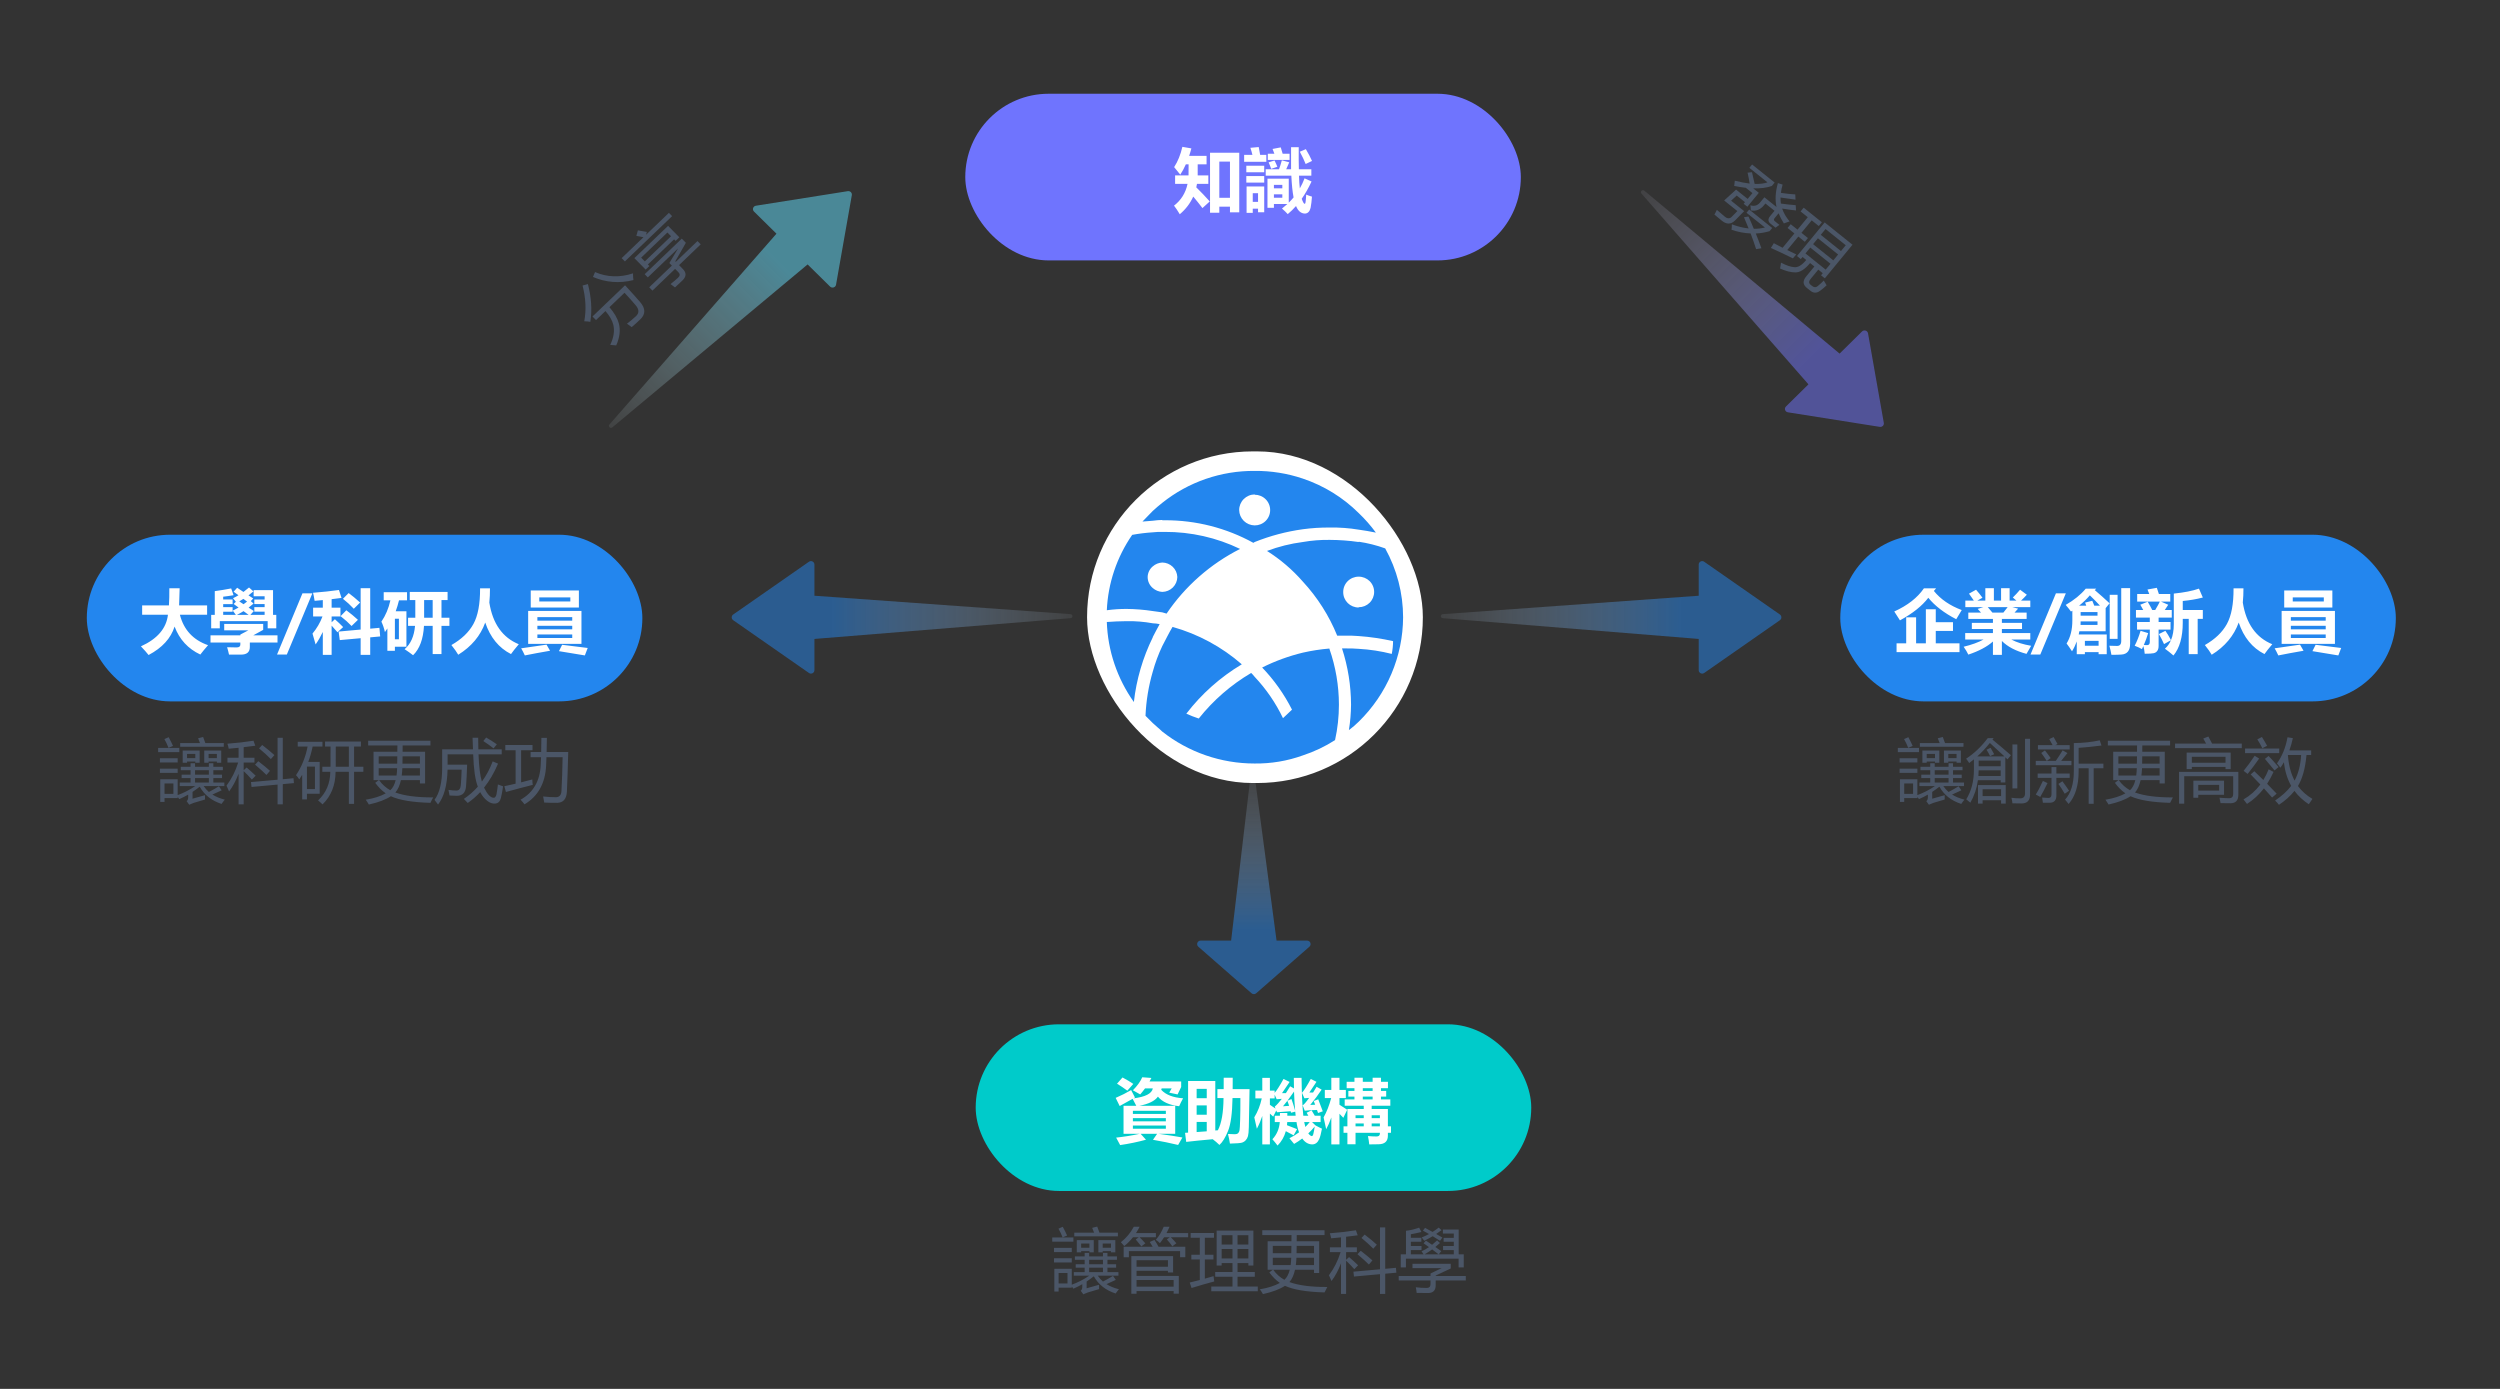 <svg width="720" height="400" viewBox="0 0 720 400" fill="none" xmlns="http://www.w3.org/2000/svg">
<rect x="0" y="0" width="720" height="400" fill="#333333" stroke="none"/>
<path opacity="0.5" fill-rule="evenodd" clip-rule="evenodd" d="M245.325 56.199C245.443 55.53 244.852 54.947 244.166 55.055L217.703 59.248C216.891 59.376 216.567 60.347 217.146 60.918L223.623 67.306L175.51 122.266C175.309 122.496 175.322 122.838 175.54 123.053C175.759 123.27 176.112 123.284 176.349 123.086L232.593 76.152L239.061 82.531C239.64 83.102 240.637 82.796 240.777 82.004L245.325 56.199Z" fill="url(#paint0_linear_613_13602)"/>
<path d="M564.074 226.451L564.875 227.604C564.003 228.033 563.111 228.443 562.199 228.834C563.215 229.472 564.406 229.96 565.773 230.299C565.409 230.729 565.096 231.139 564.836 231.529C561.971 230.605 559.875 228.951 558.547 226.568C557.857 227.115 557.167 227.617 556.477 228.072V230.025C557.661 229.7 558.859 229.361 560.07 229.01C560.057 229.439 560.057 229.856 560.07 230.26C559.003 230.572 557.909 230.898 556.789 231.236C556.372 231.38 555.949 231.555 555.52 231.764L554.777 230.729C555.077 230.507 555.227 230.136 555.227 229.615V228.854C554.38 229.335 553.527 229.765 552.668 230.143C552.525 229.934 552.368 229.726 552.199 229.518V229.85H548.41V230.963H547.18V224.42H552.199V228.99C553.931 228.365 555.617 227.499 557.258 226.393H552.785V225.377H555.91V224.088H553.332V223.111H555.91V221.822H553.098V220.846H555.91V219.83H557.199V220.846H561.184V219.83H562.473V220.846H565.207V221.822H562.473V223.111H564.973V224.088H562.473V225.377H565.637V226.393H559.68C560.109 227.031 560.611 227.597 561.184 228.092C562.277 227.519 563.241 226.972 564.074 226.451ZM559.855 216.158H564.738V219.674H563.488V219.322H561.105V219.674H559.855V216.158ZM553.645 216.158H558.527V219.674H557.277V219.322H554.895V219.674H553.645V216.158ZM552.922 214.01H558.625C558.469 213.567 558.286 213.105 558.078 212.623L559.523 212.252C559.797 212.929 560.012 213.515 560.168 214.01H565.48V215.064H552.922V214.01ZM550.969 228.639V225.631H548.41V228.639H550.969ZM546.574 215.396H552.668V216.607H546.574V215.396ZM547.082 218.385H552.199V219.596H547.082V218.385ZM547.082 221.373H552.199V222.584H547.082V221.373ZM557.199 225.377H561.184V224.088H557.199V225.377ZM557.199 223.111H561.184V221.822H557.199V223.111ZM548.371 212.857L549.602 212.311C550.057 213.144 550.474 213.984 550.852 214.83L549.562 215.377C549.25 214.557 548.853 213.717 548.371 212.857ZM554.895 218.346H557.277V217.135H554.895V218.346ZM561.105 218.346H563.488V217.135H561.105V218.346ZM574.152 212.584L573.84 213.014C575.598 214.459 577.368 215.956 579.152 217.506L578.156 218.697C577.948 218.502 577.74 218.3 577.531 218.092V225.357H576.203V224.693H569.641C569.315 227.05 568.586 229.212 567.453 231.178C567.128 230.878 566.737 230.553 566.281 230.201C567.753 227.831 568.488 224.993 568.488 221.686V218.697C568.046 219.062 567.59 219.413 567.121 219.752C566.874 219.348 566.581 218.932 566.242 218.502C568.534 217.018 570.611 215.045 572.473 212.584H574.152ZM569.66 226.1H577.648V231.432H576.32V230.475H570.988V231.432H569.66V226.1ZM583.215 212.779H584.66V228.814C584.66 230.533 583.84 231.393 582.199 231.393C581.262 231.393 580.389 231.38 579.582 231.354C579.543 230.898 579.445 230.364 579.289 229.752C580.07 229.869 580.91 229.928 581.809 229.928C582.746 229.928 583.215 229.446 583.215 228.482V212.779ZM579.582 214.4H580.988V227.057H579.582V214.4ZM573.078 213.971C571.919 215.416 570.715 216.705 569.465 217.838H577.277C575.845 216.497 574.445 215.208 573.078 213.971ZM576.32 227.311H570.988V229.264H576.32V227.311ZM576.203 219.049H569.855V220.689H576.203V219.049ZM569.777 223.482H576.203V221.861H569.855C569.842 222.421 569.816 222.962 569.777 223.482ZM572.121 215.924L573.273 215.357C573.69 216.035 574.042 216.653 574.328 217.213L573.137 217.76C572.876 217.174 572.538 216.562 572.121 215.924ZM597.258 214.01C599.953 213.984 602.44 213.717 604.719 213.209L605.227 214.713C602.648 215.051 600.454 215.273 598.645 215.377V219.928H605.773V221.256H602.98V231.49H601.535V221.256H598.645V222.213C598.645 226.21 597.688 229.322 595.773 231.549C595.461 231.145 595.116 230.729 594.738 230.299C596.418 228.463 597.258 225.748 597.258 222.154V214.01ZM586.848 222.779H590.832V220.924H592.238V222.779H596.066V224.029H592.238V229.127C592.238 230.507 591.574 231.197 590.246 231.197C589.686 231.197 589.055 231.191 588.352 231.178C588.299 230.748 588.228 230.253 588.137 229.693C588.892 229.771 589.484 229.811 589.914 229.811C590.526 229.811 590.832 229.479 590.832 228.814V224.029H586.848V222.779ZM586.301 219.127H589.445C588.892 218.248 588.371 217.493 587.883 216.861L588.938 216.119C589.367 216.64 589.921 217.376 590.598 218.326L589.494 219.127H592.072C592.782 218.105 593.436 217.096 594.035 216.1L595.422 216.881C594.79 217.695 594.188 218.443 593.615 219.127H596.574V220.377H586.301V219.127ZM586.926 214.596H591.145C590.865 214.062 590.546 213.482 590.188 212.857L591.438 212.271C591.841 212.936 592.219 213.606 592.57 214.283L591.916 214.596H596.066V215.846H586.926V214.596ZM588.352 224.908L589.68 225.533C588.977 227.005 588.28 228.333 587.59 229.518C587.212 229.283 586.783 229.049 586.301 228.814C586.939 227.825 587.622 226.523 588.352 224.908ZM593.977 225.006C594.706 225.995 595.344 226.907 595.891 227.74L594.641 228.6C594.068 227.597 593.462 226.653 592.824 225.768L593.977 225.006ZM606.359 230.318C608.742 229.921 610.663 229.309 612.121 228.482C611.008 227.714 609.999 226.705 609.094 225.455L610.119 224.674H608.605V216.49H615.461C615.467 215.93 615.474 215.331 615.48 214.693H607.062V213.326H624.992V214.693H616.984C616.984 215.338 616.981 215.937 616.975 216.49H623.449V225.631H621.965V224.674H616.496C616.158 226.217 615.62 227.405 614.885 228.238C617.495 229.195 621.132 229.667 625.793 229.654C625.467 230.227 625.201 230.748 624.992 231.217C619.823 231.074 616.024 230.439 613.596 229.312C612.098 230.302 609.986 231.1 607.258 231.705C606.997 231.249 606.698 230.787 606.359 230.318ZM610.09 219.928H615.422C615.435 219.303 615.445 218.6 615.451 217.818H610.09V219.928ZM615.402 221.236H610.09V223.346H615.236C615.321 222.708 615.376 222.005 615.402 221.236ZM616.721 223.346H621.965V221.236H616.906C616.874 221.992 616.812 222.695 616.721 223.346ZM621.965 217.818H616.965C616.958 218.606 616.949 219.309 616.936 219.928H621.965V217.818ZM613.43 227.584C614.133 226.979 614.65 226.008 614.982 224.674H610.197C611.096 225.924 612.173 226.894 613.43 227.584ZM629.758 216.744H642.434V221.51H640.949V220.885H631.242V221.49H629.758V216.744ZM629.055 231.451H627.57V222.291H644.641V228.932C644.641 230.533 643.885 231.334 642.375 231.334C641.529 231.334 640.578 231.321 639.523 231.295C639.445 230.852 639.341 230.338 639.211 229.752C640.409 229.843 641.327 229.889 641.965 229.889C642.759 229.889 643.156 229.492 643.156 228.697V223.541H629.055V231.451ZM631.691 224.83H640.52V228.912H633.098V229.752H631.691V224.83ZM626.418 214.166H635.363C635.077 213.613 634.803 213.124 634.543 212.701L636.008 212.115C636.379 212.76 636.74 213.443 637.092 214.166H645.637V215.455H626.418V214.166ZM640.949 217.955H631.242V219.674H640.949V217.955ZM639.113 227.701V226.041H633.098V227.701H639.113ZM658.801 212.33L660.344 212.584C660.077 213.834 659.742 215.012 659.338 216.119H665.617V217.447H664.27C663.924 221.256 663.104 224.231 661.809 226.373C662.896 227.857 664.289 229.094 665.988 230.084C665.572 230.657 665.22 231.171 664.934 231.627C663.267 230.527 661.89 229.244 660.803 227.779C659.605 229.277 658.117 230.611 656.34 231.783C656.053 231.406 655.682 230.995 655.227 230.553C657.16 229.257 658.706 227.851 659.865 226.334C658.758 224.368 658.055 222.105 657.756 219.547C657.443 220.087 657.108 220.605 656.75 221.1C656.477 220.709 656.151 220.292 655.773 219.85C657.284 217.74 658.293 215.234 658.801 212.33ZM648.195 223.033L649.25 222.115C650.135 222.955 651.001 223.798 651.848 224.645C652.421 223.701 652.928 222.675 653.371 221.568L654.777 222.311C654.23 223.541 653.615 224.68 652.932 225.729C653.869 226.679 654.784 227.63 655.676 228.58L654.367 229.693C653.547 228.762 652.759 227.88 652.004 227.047C650.624 228.844 649.003 230.338 647.141 231.529C646.893 231.178 646.555 230.748 646.125 230.24C648.033 229.146 649.65 227.711 650.979 225.934C649.995 224.872 649.068 223.906 648.195 223.033ZM662.727 217.447H658.918C659.12 220.312 659.761 222.77 660.842 224.82C661.929 222.802 662.557 220.344 662.727 217.447ZM646.574 215.572H656.418V216.9H646.574V215.572ZM649.348 217.662L650.637 218.463C649.569 219.986 648.462 221.464 647.316 222.896C646.991 222.623 646.607 222.324 646.164 221.998C647.128 220.839 648.189 219.394 649.348 217.662ZM653.352 217.721C654.185 218.58 655.142 219.641 656.223 220.904L655.07 221.881C654.263 220.878 653.339 219.771 652.297 218.561L653.352 217.721ZM650.109 212.936L651.438 212.252C651.971 213.098 652.466 213.945 652.922 214.791L651.555 215.494C651.086 214.557 650.604 213.704 650.109 212.936Z" fill="#4B5667"/>
<path d="M63.047 226.451L63.848 227.604C62.975 228.033 62.083 228.443 61.172 228.834C62.188 229.472 63.379 229.96 64.746 230.299C64.382 230.729 64.069 231.139 63.809 231.529C60.944 230.605 58.848 228.951 57.52 226.568C56.829 227.115 56.139 227.617 55.449 228.072V230.025C56.634 229.7 57.832 229.361 59.043 229.01C59.03 229.439 59.03 229.856 59.043 230.26C57.975 230.572 56.882 230.898 55.762 231.236C55.345 231.38 54.922 231.555 54.492 231.764L53.75 230.729C54.05 230.507 54.199 230.136 54.199 229.615V228.854C53.353 229.335 52.5 229.765 51.641 230.143C51.497 229.934 51.341 229.726 51.172 229.518V229.85H47.383V230.963H46.152V224.42H51.172V228.99C52.904 228.365 54.59 227.499 56.23 226.393H51.758V225.377H54.883V224.088H52.305V223.111H54.883V221.822H52.07V220.846H54.883V219.83H56.172V220.846H60.156V219.83H61.445V220.846H64.18V221.822H61.445V223.111H63.945V224.088H61.445V225.377H64.609V226.393H58.652C59.082 227.031 59.583 227.597 60.156 228.092C61.25 227.519 62.214 226.972 63.047 226.451ZM58.828 216.158H63.711V219.674H62.461V219.322H60.078V219.674H58.828V216.158ZM52.617 216.158H57.5V219.674H56.25V219.322H53.867V219.674H52.617V216.158ZM51.895 214.01H57.598C57.441 213.567 57.259 213.105 57.051 212.623L58.496 212.252C58.77 212.929 58.984 213.515 59.141 214.01H64.453V215.064H51.895V214.01ZM49.941 228.639V225.631H47.383V228.639H49.941ZM45.547 215.396H51.641V216.607H45.547V215.396ZM46.055 218.385H51.172V219.596H46.055V218.385ZM46.055 221.373H51.172V222.584H46.055V221.373ZM56.172 225.377H60.156V224.088H56.172V225.377ZM56.172 223.111H60.156V221.822H56.172V223.111ZM47.344 212.857L48.574 212.311C49.03 213.144 49.447 213.984 49.824 214.83L48.535 215.377C48.223 214.557 47.825 213.717 47.344 212.857ZM53.867 218.346H56.25V217.135H53.867V218.346ZM60.078 218.346H62.461V217.135H60.078V218.346ZM65.234 226.275C66.719 224.283 67.838 222.063 68.594 219.615H65.508V218.229H68.711V215.357C67.708 215.462 66.764 215.553 65.879 215.631C65.788 215.149 65.658 214.667 65.488 214.186C68.014 214.003 70.521 213.717 73.008 213.326L73.516 214.771C72.344 214.928 71.231 215.064 70.176 215.182V218.229H73.281V219.615H70.176V221.822L71.035 221.041C71.973 221.848 72.838 222.636 73.633 223.404L72.539 224.518C71.706 223.58 70.918 222.766 70.176 222.076V231.646H68.711V222.838C67.943 224.843 67.031 226.542 65.977 227.936C65.755 227.402 65.508 226.848 65.234 226.275ZM72.285 225.24L79.941 224.557V212.486H81.445V224.42L84.531 224.127L84.648 225.533L81.445 225.826V231.646H79.941V225.963L72.441 226.646L72.285 225.24ZM74.609 215.533L75.508 214.557C76.953 215.663 78.125 216.633 79.023 217.467L78.008 218.619C77.083 217.669 75.951 216.64 74.609 215.533ZM73.457 220.221L74.394 219.225C75.879 220.383 76.999 221.308 77.754 221.998L76.738 223.189C76.126 222.551 75.033 221.562 73.457 220.221ZM92.832 220.826H95.186C95.192 220.52 95.195 218.58 95.195 215.006H93.613V213.561H103.945V215.006H101.973V220.826H104.648V222.271H101.973V231.51H100.469V222.271H96.65C96.618 226.126 95.365 229.257 92.891 231.666C92.487 231.262 92.057 230.885 91.602 230.533C93.919 228.359 95.094 225.605 95.127 222.271H92.832V220.826ZM85.742 213.639H92.871V215.006H90.039C89.72 216.575 89.3 218.053 88.779 219.439H92.07V228.6H88.398V230.221H87.031V223.141C86.764 223.596 86.484 224.036 86.191 224.459C85.892 223.99 85.579 223.587 85.254 223.248C86.901 220.787 88.011 218.04 88.584 215.006H85.742V213.639ZM96.689 220.826H100.469V215.006H96.699C96.699 218.378 96.696 220.318 96.689 220.826ZM90.703 227.252V220.787H88.398V227.252H90.703ZM105.332 230.318C107.715 229.921 109.635 229.309 111.094 228.482C109.98 227.714 108.971 226.705 108.066 225.455L109.092 224.674H107.578V216.49H114.434C114.44 215.93 114.447 215.331 114.453 214.693H106.035V213.326H123.965V214.693H115.957C115.957 215.338 115.954 215.937 115.947 216.49H122.422V225.631H120.938V224.674H115.469C115.13 226.217 114.593 227.405 113.857 228.238C116.468 229.195 120.104 229.667 124.766 229.654C124.44 230.227 124.173 230.748 123.965 231.217C118.796 231.074 114.997 230.439 112.568 229.312C111.071 230.302 108.958 231.1 106.23 231.705C105.97 231.249 105.671 230.787 105.332 230.318ZM109.062 219.928H114.395C114.408 219.303 114.417 218.6 114.424 217.818H109.062V219.928ZM114.375 221.236H109.062V223.346H114.209C114.294 222.708 114.349 222.005 114.375 221.236ZM115.693 223.346H120.938V221.236H115.879C115.846 221.992 115.785 222.695 115.693 223.346ZM120.938 217.818H115.938C115.931 218.606 115.921 219.309 115.908 219.928H120.938V217.818ZM112.402 227.584C113.105 226.979 113.623 226.008 113.955 224.674H109.17C110.068 225.924 111.146 226.894 112.402 227.584ZM133.594 230.084C135.098 229.075 136.439 227.9 137.617 226.559C136.862 224.638 136.416 221.536 136.279 217.252H128.906V220.221H134.531C134.453 222.708 134.349 224.798 134.219 226.49C134.062 228.287 133.19 229.186 131.602 229.186C131.068 229.186 130.358 229.16 129.473 229.107C129.395 228.626 129.29 228.085 129.16 227.486C130.072 227.617 130.833 227.682 131.445 227.682C132.201 227.682 132.624 227.161 132.715 226.119C132.819 224.921 132.897 223.437 132.949 221.666H128.896C128.792 226.191 127.878 229.537 126.152 231.705C125.827 231.262 125.488 230.813 125.137 230.357C126.608 228.404 127.344 225.318 127.344 221.1V215.807H136.221C136.175 214.778 136.133 213.665 136.094 212.467H137.715C137.708 213.385 137.725 214.498 137.764 215.807H144.492V217.252H137.812C137.943 220.755 138.265 223.372 138.779 225.104C140.042 223.391 141.081 221.451 141.895 219.283L143.438 219.928C142.318 222.577 140.973 224.882 139.404 226.842C140.361 228.788 141.296 229.762 142.207 229.762C142.539 229.762 142.793 229.459 142.969 228.854C143.151 227.903 143.294 226.926 143.398 225.924C143.958 226.145 144.453 226.327 144.883 226.471C144.688 227.864 144.473 229.003 144.238 229.889C143.991 230.839 143.444 231.354 142.598 231.432C141.803 231.484 141.042 231.217 140.312 230.631C139.525 230.025 138.854 229.192 138.301 228.131C137.201 229.316 136.003 230.357 134.707 231.256C134.368 230.865 133.997 230.475 133.594 230.084ZM139.199 213.424L140.02 212.408C141.113 213.033 142.135 213.684 143.086 214.361L142.148 215.533C141.211 214.791 140.228 214.088 139.199 213.424ZM152.812 216.568H155.859C155.885 215.403 155.905 214.049 155.918 212.506H157.5C157.48 214.062 157.454 215.416 157.422 216.568H163.652C163.535 221.126 163.405 224.967 163.262 228.092C163.118 230.136 162.194 231.178 160.488 231.217C159.355 231.23 158.105 231.204 156.738 231.139C156.647 230.54 156.543 229.954 156.426 229.381C157.78 229.537 159.017 229.609 160.137 229.596C161.113 229.57 161.634 228.977 161.699 227.818C161.868 224.758 161.979 221.51 162.031 218.072H157.383C157.357 219.101 157.324 219.895 157.285 220.455C157.038 225.598 154.961 229.329 151.055 231.646C150.768 231.243 150.391 230.8 149.922 230.318C153.568 228.287 155.501 224.96 155.723 220.338C155.762 219.732 155.794 218.977 155.82 218.072H152.812V216.568ZM145.254 226.432C146.374 226.184 147.454 225.94 148.496 225.699V216.08H145.527V214.557H153.359V216.08H150.078V225.318C151.204 225.038 152.279 224.758 153.301 224.479C153.327 225.156 153.372 225.676 153.438 226.041C151.133 226.614 148.555 227.298 145.703 228.092L145.254 226.432Z" fill="#4B5667"/>
<path opacity="0.5" fill-rule="evenodd" clip-rule="evenodd" d="M542.536 121.792C542.654 122.461 542.062 123.044 541.376 122.935L514.913 118.743C514.101 118.615 513.778 117.644 514.357 117.073L520.833 110.685L472.72 55.724C472.519 55.494 472.532 55.152 472.75 54.937C472.969 54.721 473.322 54.707 473.559 54.904L529.803 101.838L536.271 95.459C536.85 94.888 537.847 95.195 537.987 95.987L542.536 121.792Z" fill="url(#paint1_linear_613_13602)"/>
<path opacity="0.5" fill-rule="evenodd" clip-rule="evenodd" d="M512.609 176.978C513.18 177.376 513.18 178.221 512.609 178.619L490.8 193.819C490.137 194.281 489.228 193.806 489.228 192.998V184.013L415.49 178.033C415.188 178.008 414.957 177.757 414.957 177.455C414.957 177.151 415.191 176.898 415.495 176.876L489.228 171.572V162.599C489.228 161.791 490.137 161.317 490.8 161.779L512.609 176.978Z" fill="url(#paint2_linear_613_13602)"/>
<path opacity="0.5" fill-rule="evenodd" clip-rule="evenodd" d="M360.455 286.068C360.833 286.398 361.396 286.398 361.773 286.068L377.107 272.649C377.802 272.041 377.372 270.897 376.448 270.897H367.646L361.387 223.828C361.345 223.51 361.073 223.272 360.752 223.272C360.428 223.272 360.155 223.515 360.117 223.837L354.565 270.897H345.78C344.857 270.897 344.426 272.041 345.121 272.649L360.455 286.068Z" fill="url(#paint3_linear_613_13602)"/>
<path opacity="0.5" fill-rule="evenodd" clip-rule="evenodd" d="M211.164 176.978C210.593 177.376 210.593 178.221 211.164 178.619L232.984 193.819C233.647 194.281 234.556 193.806 234.556 192.998V184.012L308.327 178.032C308.628 178.008 308.86 177.756 308.86 177.454C308.86 177.15 308.625 176.898 308.322 176.876L234.556 171.572V162.599C234.556 161.791 233.647 161.316 232.984 161.778L211.164 176.978Z" fill="url(#paint4_linear_613_13602)"/>
<rect x="281" y="295" width="160" height="48" rx="24" fill="#00CBCA"/>
<path d="M340.18 311.463V313.064L339.145 315.193L336.742 314.686L337.445 313.455H334.555C334.516 313.598 334.477 313.735 334.438 313.865C335.753 315.298 337.849 316.111 340.727 316.307C340.258 317.153 339.88 317.915 339.594 318.592C336.794 318.279 334.757 317.361 333.48 315.838C332.595 317.075 330.805 317.954 328.109 318.475H338.461V326.541H333.715C336.501 326.919 338.773 327.27 340.531 327.596L339.301 329.744C337.087 329.21 334.672 328.715 332.055 328.26L333.246 326.541H328.5L330.043 328.24C327.66 328.891 325.18 329.406 322.602 329.783C322.263 329.093 321.879 328.377 321.449 327.635C323.819 327.374 326.072 327.01 328.207 326.541H323.578V318.475H327.25C326.951 317.863 326.599 317.192 326.195 316.463C324.815 317.205 323.572 317.895 322.465 318.533L321.312 316.189C322.914 315.499 324.398 314.751 325.766 313.943C326.247 314.881 326.618 315.597 326.879 316.092C326.723 316.17 326.573 316.248 326.43 316.326C329.867 315.91 331.729 314.952 332.016 313.455H329.77C329.34 314.041 328.878 314.62 328.383 315.193C327.823 314.855 327.12 314.458 326.273 314.002C327.549 312.713 328.448 311.463 328.969 310.252L331.605 310.447C331.436 310.786 331.254 311.124 331.059 311.463H340.18ZM321.703 312.107L323.285 310.311C324.47 310.936 325.505 311.554 326.391 312.166L324.672 314.119C323.786 313.442 322.797 312.771 321.703 312.107ZM335.766 325.076V324.158H326.273V325.076H335.766ZM326.273 322.947H335.766V322.029H326.273V322.947ZM335.766 319.92H326.273V320.818H335.766V319.92ZM354.223 329.354C354.092 328.468 353.904 327.544 353.656 326.58C354.633 326.632 355.303 326.658 355.668 326.658C356.046 326.658 356.345 326.561 356.566 326.365C356.788 326.163 356.928 325.877 356.986 325.506C357.051 325.135 357.11 324.129 357.162 322.488C357.214 320.841 357.237 318.761 357.23 316.248H354.965C354.887 320.656 354.457 323.813 353.676 325.721C352.901 327.628 352.074 328.969 351.195 329.744C350.603 329.165 349.958 328.615 349.262 328.094C346.299 328.361 343.754 328.618 341.625 328.865L341.293 326.248C341.586 326.235 341.879 326.219 342.172 326.199V311.326H350.004V325.584C350.258 325.558 350.505 325.535 350.746 325.516C351.801 323.53 352.344 320.441 352.377 316.248H350.609V313.67H352.416C352.423 312.68 352.426 311.587 352.426 310.389H355.023C355.023 311.6 355.017 312.693 355.004 313.67H359.867L359.662 324.578C359.63 325.874 359.548 326.749 359.418 327.205C359.288 327.667 359.07 328.064 358.764 328.396C358.458 328.729 358.083 328.96 357.641 329.09C357.204 329.22 356.065 329.308 354.223 329.354ZM347.543 313.592H344.633V316.287H347.543V313.592ZM344.633 321.053H347.543V318.357H344.633V321.053ZM347.543 325.818V323.123H344.633V326.033L347.543 325.818ZM377.738 319.783C377.921 320.083 378.227 320.597 378.656 321.326H380.336V323.162H377.875L378.871 324.119C379.757 324.601 380.375 324.913 380.727 325.057C380.466 326.489 380.186 327.524 379.887 328.162C379.444 329.1 378.793 329.575 377.934 329.588C376.788 329.575 375.824 329.008 375.043 327.889C374.288 328.475 373.507 328.995 372.699 329.451L371.352 327.811C372.354 327.316 373.279 326.749 374.125 326.111C373.76 325.109 373.52 324.126 373.402 323.162H370.727C370.714 323.475 370.688 323.774 370.648 324.061C371.625 324.438 372.595 324.816 373.559 325.193L372.562 326.971C371.924 326.619 371.176 326.222 370.316 325.779C369.874 327.394 369.079 328.774 367.934 329.92C367.413 329.23 366.918 328.624 366.449 328.104C367.699 326.788 368.409 325.141 368.578 323.162H367.133V321.326H368.617V320.545H370.746V321.326H373.148C373.109 320.949 373.07 320.558 373.031 320.154L371.82 320.467C371.781 320.324 371.742 320.18 371.703 320.037C370.023 320.141 368.715 320.239 367.777 320.33L367.562 319.822L366.684 321.58C366.566 321.463 366.247 321.176 365.727 320.721V329.588H363.539V321.404C363.096 322.732 362.576 323.956 361.977 325.076C361.794 324.165 361.547 323.071 361.234 321.795C362.237 320.154 362.953 318.338 363.383 316.346H361.547V314.1H363.539V310.428H365.727V314.1H367.094V314.744C367.693 314.08 368.546 312.745 369.652 310.74L371.41 311.6C370.889 312.381 370.16 313.455 369.223 314.822C369.496 314.822 369.867 314.822 370.336 314.822C370.727 314.223 371.137 313.566 371.566 312.85L372.66 313.475C372.647 312.576 372.634 311.561 372.621 310.428H374.848C374.913 315.219 375.082 318.852 375.355 321.326H376.801C376.645 321.053 376.482 320.766 376.312 320.467L377.738 319.783ZM377.094 314.646C377.367 314.646 377.725 314.646 378.168 314.646C378.546 314.074 378.884 313.52 379.184 312.986L380.629 313.807C379.665 315.278 378.572 316.749 377.348 318.221C377.699 318.208 378.174 318.188 378.773 318.162C378.63 317.771 378.487 317.413 378.344 317.088L379.652 316.6C379.913 317.251 380.349 318.403 380.961 320.057L379.594 320.545C379.49 320.245 379.392 319.952 379.301 319.666C377.569 319.731 376.391 319.803 375.766 319.881L375.16 318.318C375.46 318.214 376.085 317.505 377.035 316.189C376.566 316.215 376.111 316.255 375.668 316.307L374.965 314.725C375.538 314.1 376.384 312.771 377.504 310.74L379.145 311.561C378.663 312.303 377.979 313.331 377.094 314.646ZM369.164 316.463C368.604 316.489 368.109 316.528 367.68 316.58L367.094 315.252V316.346H365.727V318.182C366.326 318.572 366.866 318.937 367.348 319.275L367.133 318.709C367.745 318.188 368.422 317.439 369.164 316.463ZM371.938 316.521C372.25 317.368 372.608 318.501 373.012 319.92C372.855 318.292 372.745 316.443 372.68 314.373C372.042 315.298 371.41 316.176 370.785 317.01L371.938 316.521ZM377.133 326.814C377.68 327.348 378.038 327.316 378.207 326.717C378.363 326.131 378.507 325.376 378.637 324.451C378.051 325.154 377.432 325.812 376.781 326.424C376.898 326.567 377.016 326.697 377.133 326.814ZM369.496 318.611C370.017 318.572 370.609 318.527 371.273 318.475C371.104 317.954 370.935 317.472 370.766 317.029C370.336 317.576 369.913 318.104 369.496 318.611ZM375.609 323.162C375.688 323.553 375.798 324.021 375.941 324.568C376.384 324.126 376.801 323.657 377.191 323.162H375.609ZM386.938 324.393H388.051V319.393H392.758V318.455H387.27V316.619H390.082V315.818H388.324V314.197H390.082V313.396H387.836V311.561H390.082V310.389H392.484V311.561H395.316V310.389H397.719V311.561H399.73V313.396H397.719V314.197H399.223V315.818H397.719V316.619H400.414V318.455H395.043V319.393H399.711V324.393H400.609V326.248H399.711V327.068C399.711 328.683 398.832 329.51 397.074 329.549C396.397 329.575 395.486 329.588 394.34 329.588C394.275 328.872 394.151 328.071 393.969 327.186C394.893 327.264 395.714 327.303 396.43 327.303C397.081 327.303 397.406 327.029 397.406 326.482V326.248H390.395V329.549H388.051V326.248H386.938V324.393ZM381.195 321.814C382.081 320.239 382.81 318.383 383.383 316.248H381.547V313.904H383.422V310.408H385.766V313.904H387.602V316.248H385.766V318.162C386.534 318.644 387.276 319.126 387.992 319.607L386.879 321.932C386.527 321.541 386.156 321.15 385.766 320.76V329.588H383.422V321.834C382.966 323.136 382.471 324.262 381.938 325.213C381.755 324.275 381.508 323.143 381.195 321.814ZM392.484 316.619H395.316V315.818H392.484V316.619ZM392.484 314.197H395.316V313.396H392.484V314.197ZM397.406 321.189H395.043V322.029H397.406V321.189ZM390.395 322.029H392.758V321.189H390.395V322.029ZM395.043 324.393H397.406V323.553H395.043V324.393ZM390.395 324.393H392.758V323.553H390.395V324.393Z" fill="white"/>
<rect x="25" y="154" width="160" height="48" rx="24" fill="#2386EE"/>
<path d="M40.938 174.35H48.652C48.743 172.93 48.783 171.29 48.77 169.428H51.738C51.699 171.361 51.647 173.002 51.582 174.35H59.648V177.045H51.807C52.926 181.394 55.632 184.317 59.922 185.814C58.997 186.869 58.255 187.768 57.695 188.51C54.147 186.843 51.676 184.158 50.283 180.453C49.203 183.845 46.706 186.576 42.793 188.646C42.272 187.982 41.536 187.149 40.586 186.146C45.325 183.998 47.92 180.964 48.369 177.045H40.938V174.35ZM60.82 180.951V177.084H61.855V170.248C63.483 170.027 65.059 169.766 66.582 169.467C66.79 170.053 67.018 170.704 67.266 171.42C66.211 171.602 65.215 171.745 64.277 171.85V172.65H66.992V173.998H64.277V174.857H66.992V176.186H64.277V177.084H67.93C67.669 176.706 67.37 176.296 67.031 175.854C67.591 175.593 68.151 175.3 68.711 174.975C68.242 174.636 67.767 174.291 67.285 173.939L67.93 173.314C67.682 172.989 67.409 172.644 67.109 172.279C67.617 172.045 68.138 171.765 68.672 171.439C68.177 171.075 67.715 170.73 67.285 170.404L68.301 169.271L70.117 170.482C70.638 170.092 71.172 169.662 71.719 169.193L72.988 170.326C72.507 170.717 72.031 171.094 71.562 171.459L72.93 172.357L72.227 173.119C72.435 173.301 72.702 173.536 73.027 173.822C72.546 174.239 72.07 174.63 71.602 174.994C72.083 175.307 72.585 175.632 73.106 175.971L72.109 177.084H76.211V176.166H73.242V174.857H76.211V173.979H73.242V172.67H76.211V171.732H73.047V169.955H78.633V177.084H79.57V180.951H77.09V178.881H63.301V180.951H60.82ZM60.625 182.982H69.219V182.748L71.523 181.537H64.57V179.701H75.801V181.4L72.93 182.982H79.922V185.053H71.953V186.342C71.953 187.8 71.107 188.529 69.414 188.529C68.086 188.529 66.934 188.529 65.957 188.529C65.814 187.852 65.632 187.143 65.41 186.4C66.673 186.439 67.578 186.459 68.125 186.459C68.854 186.459 69.219 186.192 69.219 185.658V185.053H60.625V182.982ZM70.137 176.01C69.499 176.413 68.861 176.771 68.223 177.084H71.602C71.12 176.732 70.632 176.374 70.137 176.01ZM70.137 174.018C70.475 173.77 70.814 173.516 71.152 173.256C70.788 172.982 70.436 172.722 70.098 172.475C69.694 172.722 69.297 172.963 68.906 173.197C69.31 173.458 69.72 173.731 70.137 174.018ZM89.961 170.873L82.607 188.51H79.785L87.109 170.873H89.961ZM97.519 181.889L103.867 181.312V169.408H106.621V181.059L109.277 180.814L109.492 183.295L106.621 183.559V188.607H103.867V183.803L97.852 184.35L97.519 181.889ZM90 182.475C91.243 180.971 92.204 179.324 92.881 177.533H90.176V175.014H92.969V172.826L90.606 173.041C90.475 172.156 90.326 171.381 90.156 170.717C92.852 170.508 95.338 170.242 97.617 169.916L98.359 172.201C97.481 172.325 96.53 172.445 95.508 172.562V175.014H98.047V177.533H95.508V179.213L96.445 178.334C97.383 179.167 98.177 179.923 98.828 180.6L97.188 182.084C96.543 181.329 95.983 180.694 95.508 180.18V188.607H92.969V182.006C92.357 183.295 91.667 184.493 90.898 185.6C90.677 184.74 90.378 183.699 90 182.475ZM100.41 170.795C101.4 171.524 102.5 172.436 103.711 173.529L101.895 175.326C100.918 174.285 99.876 173.327 98.769 172.455L100.41 170.795ZM99.746 175.756C100.892 176.602 102.005 177.52 103.086 178.51L101.25 180.287C100.365 179.35 99.31 178.406 98.086 177.455L99.746 175.756ZM117.52 177.904H119.609V172.826H118.008V170.482H128.906V172.826H127.148V177.904H129.434V180.248H127.148V188.373H124.609V180.248H122.109C121.895 184.07 120.846 186.889 118.965 188.705C118.197 188.106 117.383 187.527 116.523 186.967C118.268 185.489 119.271 183.249 119.531 180.248H117.52V177.904ZM122.148 177.904H124.609V172.826H122.148V177.904ZM117.227 172.904H114.912C114.645 173.992 114.329 175.04 113.965 176.049H117.051V186.264H113.73V187.436H111.562V180.99C111.335 181.348 111.1 181.7 110.859 182.045C110.612 180.938 110.273 179.936 109.844 179.037C111.055 177.26 111.917 175.215 112.432 172.904H110.508V170.561H117.227V172.904ZM114.883 184.115V178.197H113.73V184.115H114.883ZM138.262 169.447H141.113C141.12 170.86 141.058 172.227 140.928 173.549C141.904 179.63 144.733 183.627 149.414 185.541C148.385 186.752 147.637 187.696 147.168 188.373C143.665 186.596 141.191 183.568 139.746 179.291C138.372 183.113 135.781 186.205 131.973 188.568C131.569 187.852 130.911 186.921 130 185.775C132.923 184.109 135.036 182.09 136.338 179.721C137.646 177.351 138.288 173.926 138.262 169.447ZM152.109 175.951H167.461V185.443H152.109V175.951ZM152.852 170.053H166.719V174.975H152.852V170.053ZM161.895 185.697C163.34 185.893 165.794 186.199 169.258 186.615L168.438 188.764C166.276 188.399 163.789 187.989 160.977 187.533L161.895 185.697ZM157.402 185.658L158.418 187.416C155.71 187.885 153.288 188.334 151.152 188.764C150.801 187.995 150.449 187.312 150.098 186.713C152.611 186.374 155.046 186.023 157.402 185.658ZM164.258 172.045H155.312V173.217H164.258V172.045ZM164.805 183.744V182.729H154.766V183.744H164.805ZM164.805 177.729H154.766V178.744H164.805V177.729ZM154.766 181.244H164.805V180.229H154.766V181.244Z" fill="white"/>
<rect x="278" y="27" width="160" height="48" rx="24" fill="#6F74FE"/>
<path d="M338.43 50.514H342.297C342.31 50.338 342.316 49.277 342.316 47.33H341.525C341.044 48.417 340.507 49.407 339.914 50.299C339.328 49.531 338.742 48.808 338.156 48.131C339.224 46.477 340.012 44.531 340.52 42.291L343.117 42.74C342.922 43.489 342.707 44.205 342.473 44.889H347.492V47.33H344.934V50.514H348V52.955H344.729C344.676 53.3 344.611 53.635 344.533 53.961C345.861 55.257 347.154 56.607 348.41 58.014L346.301 59.928C345.428 58.769 344.546 57.665 343.654 56.617C342.795 58.544 341.503 60.24 339.777 61.705C339.178 60.703 338.625 59.876 338.117 59.225C340.161 57.656 341.46 55.566 342.014 52.955H338.43V50.514ZM348.488 61.275V43.99H356.906V61.158H354.23V59.518H351.164V61.275H348.488ZM354.23 46.549H351.164V56.959H354.23V46.549ZM369.211 60.065C369.745 59.648 370.259 59.212 370.754 58.756H366.887V59.85H365.031V51.451H371.164V58.365C371.659 57.883 372.121 57.382 372.551 56.861C372.238 55.247 372.023 53.157 371.906 50.592H364.523V48.756H368.352C368.625 48.053 368.898 47.193 369.172 46.178C369.211 46.191 369.921 46.38 371.301 46.744C371.027 47.382 370.734 48.053 370.422 48.756H371.828C371.802 47.428 371.802 45.305 371.828 42.389H374.035C374.009 44.928 374.022 47.05 374.074 48.756H377.668V50.592H374.113C374.152 51.985 374.23 53.209 374.348 54.264C374.882 53.339 375.337 52.369 375.715 51.353L377.727 52.272C376.867 54.12 375.923 55.781 374.895 57.252C375.246 58.215 375.526 58.697 375.734 58.697C375.865 58.697 375.949 58.56 375.988 58.287C376.066 57.831 376.132 57.083 376.184 56.041C376.639 56.249 377.193 56.445 377.844 56.627C377.766 57.812 377.635 58.886 377.453 59.85C377.193 60.917 376.652 61.471 375.832 61.51C374.712 61.484 373.866 60.787 373.293 59.42C373.28 59.394 373.267 59.368 373.254 59.342C372.499 60.201 371.704 60.976 370.871 61.666C370.402 61.145 369.849 60.611 369.211 60.065ZM359.016 61.315V53.697H364.094V61.139H362.316V60.103H360.793V61.315H359.016ZM364.699 46.607H358.312V44.596H360.695C360.539 43.932 360.344 43.255 360.109 42.565L362.512 42.35C362.603 42.818 362.74 43.567 362.922 44.596H364.699V46.607ZM371.398 46.06H365.129V44.283H367.023C366.828 43.749 366.652 43.287 366.496 42.897L368.859 42.447C369.055 43.098 369.237 43.71 369.406 44.283H371.398V46.06ZM364.094 49.615H358.938V47.74H364.094V49.615ZM364.094 52.584H358.938V50.709H364.094V52.584ZM374.348 43.697L376.086 42.955C376.828 44.205 377.421 45.338 377.863 46.353L376.027 47.232C375.637 46.23 375.077 45.051 374.348 43.697ZM362.316 55.65H360.793V58.131H362.316V55.65ZM367.062 46.217C367.323 46.712 367.596 47.317 367.883 48.033L366.105 48.619C365.845 47.89 365.598 47.272 365.363 46.764L367.062 46.217ZM369.309 53.248H366.887V54.244H369.309V53.248ZM369.309 56.94V55.963H366.887V56.94H369.309Z" fill="white"/>
<rect x="530" y="154" width="160" height="48" rx="24" fill="#2386EE"/>
<path d="M546.211 185.287H548.984V177.787H551.836V185.287H554.648V175.463H557.5V179.193H562.461V181.713H557.5V185.287H564.336V187.807H546.211V185.287ZM557.598 169.447L556.953 170.189C558.893 172.585 561.569 174.421 564.98 175.697C564.368 176.7 563.841 177.579 563.398 178.334C559.948 176.563 557.266 174.506 555.352 172.162C553.555 174.519 550.833 176.687 547.188 178.666C546.823 178.054 546.276 177.201 545.547 176.107C549.375 174.376 552.22 172.156 554.082 169.447H557.598ZM584.727 184.193H579.277C580.827 185.014 582.728 185.613 584.98 185.99C584.434 186.889 583.984 187.663 583.633 188.314C580.547 187.494 578.184 186.257 576.543 184.604V188.607H573.965V184.76C572.285 186.257 569.922 187.514 566.875 188.529C566.549 187.826 566.1 187.071 565.527 186.264C567.858 185.691 569.766 185.001 571.25 184.193H565.977V182.318H573.965V181.146H567.891V179.389H573.965V178.256H566.875V176.42H570.527C570.189 176.029 569.87 175.678 569.57 175.365L571.191 174.857H566.016V172.982H568.477C568.073 172.396 567.604 171.726 567.07 170.971L569.102 169.838C569.766 170.593 570.384 171.361 570.957 172.143L569.453 172.982H571.777V169.408H574.238V172.982H576.309V169.408H578.77V172.982H580.742L579.688 172.084C580.43 171.368 581.126 170.619 581.777 169.838L583.73 171.283C583.145 171.934 582.585 172.501 582.051 172.982H584.727V174.857H579.551L581.211 175.287C581.016 175.508 580.677 175.886 580.195 176.42H583.672V178.256H576.543V179.389H582.344V181.146H576.543V182.318H584.727V184.193ZM573.809 176.42H576.973C577.467 175.821 577.878 175.3 578.203 174.857H572.48C572.806 175.209 573.249 175.73 573.809 176.42ZM594.961 170.873L587.607 188.51H584.785L592.109 170.873H594.961ZM607.559 173.744L606.426 175.15V181.811H598.848C598.796 182.123 598.737 182.429 598.672 182.729H606.738V188.412H604.395V187.807H600.449V188.412H598.105V184.74C597.741 185.756 597.285 186.7 596.738 187.572C596.139 186.648 595.618 185.899 595.176 185.326C596.283 183.555 596.836 181.342 596.836 178.686V175.873L596.445 176.127C596.068 175.606 595.56 174.968 594.922 174.213C597.344 172.82 599.264 171.264 600.684 169.545H603.711L603.301 169.955C604.863 171.283 606.283 172.546 607.559 173.744ZM610.918 169.389H613.477V185.365C613.477 187.344 612.65 188.393 610.996 188.51C610.345 188.562 609.375 188.588 608.086 188.588C607.956 187.781 607.76 186.908 607.5 185.971C608.268 185.997 608.997 186.016 609.688 186.029C610.508 186.042 610.918 185.561 610.918 184.584V169.389ZM609.863 183.998H607.598V171.303H609.863V183.998ZM600.508 173.549L602.578 173.021C602.786 173.503 602.975 173.972 603.145 174.428H604.785C603.939 173.49 602.969 172.501 601.875 171.459C601.003 172.488 599.974 173.477 598.789 174.428H600.84C600.736 174.154 600.625 173.861 600.508 173.549ZM604.395 184.564H600.449V185.971H604.395V184.564ZM604.082 176.283H599.219V177.318H604.082V176.283ZM604.082 179.975V178.959H599.219C599.219 179.311 599.212 179.649 599.199 179.975H604.082ZM625.039 173.256H622.363C622.721 173.419 623.418 173.725 624.453 174.174C624.238 174.506 623.906 175.007 623.457 175.678H625.469V177.865H621.68V179.135H625.117V181.322H621.68V186.029C621.68 186.635 621.549 187.113 621.289 187.465C621.035 187.816 620.677 188.038 620.215 188.129C619.759 188.227 618.913 188.275 617.676 188.275C617.617 187.501 617.487 186.768 617.285 186.078L616.875 186.947C616.367 186.635 615.671 186.309 614.785 185.971C615.436 184.747 616.003 183.314 616.484 181.674L618.672 182.338C618.32 183.516 617.904 184.656 617.422 185.756C617.741 185.782 618.06 185.795 618.379 185.795C618.874 185.795 619.128 185.502 619.141 184.916V181.322H615.469V179.135H619.141V177.865H615.156V175.678H617.256C616.982 175.144 616.699 174.636 616.406 174.154L618.535 173.295C619.056 174.161 619.492 174.955 619.844 175.678H620.703C621.348 174.59 621.79 173.783 622.031 173.256H615.508V171.068H618.984C618.809 170.593 618.639 170.163 618.477 169.779L621.172 169.291C621.361 169.799 621.556 170.391 621.758 171.068H625.039V173.256ZM634.414 178.236H632.93V188.393H630.352V178.236H628.633V179.35C628.633 183.471 627.741 186.615 625.957 188.783C625.072 188.015 624.251 187.364 623.496 186.83C624.238 186.173 624.818 185.355 625.234 184.379L623.242 185.502C622.786 184.473 622.292 183.51 621.758 182.611L623.633 181.674C624.095 182.299 624.632 183.194 625.244 184.359C625.785 183.09 626.055 181.55 626.055 179.74V170.951C629.023 170.652 631.439 170.176 633.301 169.525L634.414 172.084C632.656 172.553 630.729 172.885 628.633 173.08V175.678H634.414V178.236ZM643.262 169.447H646.113C646.12 170.86 646.058 172.227 645.928 173.549C646.904 179.63 649.733 183.627 654.414 185.541C653.385 186.752 652.637 187.696 652.168 188.373C648.665 186.596 646.191 183.568 644.746 179.291C643.372 183.113 640.781 186.205 636.973 188.568C636.569 187.852 635.911 186.921 635 185.775C637.923 184.109 640.036 182.09 641.338 179.721C642.646 177.351 643.288 173.926 643.262 169.447ZM657.109 175.951H672.461V185.443H657.109V175.951ZM657.852 170.053H671.719V174.975H657.852V170.053ZM666.895 185.697C668.34 185.893 670.794 186.199 674.258 186.615L673.438 188.764C671.276 188.399 668.789 187.989 665.977 187.533L666.895 185.697ZM662.402 185.658L663.418 187.416C660.71 187.885 658.288 188.334 656.152 188.764C655.801 187.995 655.449 187.312 655.098 186.713C657.611 186.374 660.046 186.023 662.402 185.658ZM669.258 172.045H660.312V173.217H669.258V172.045ZM669.805 183.744V182.729H659.766V183.744H669.805ZM669.805 177.729H659.766V178.744H669.805V177.729ZM659.766 181.244H669.805V180.229H659.766V181.244Z" fill="white"/>
<rect x="315.076" y="132" width="92.705" height="91.513" rx="45.756" fill="white"/>
<path d="M332.003 175.985C333 176.104 333.86 176.24 334.737 176.359C335.218 176.479 335.596 176.598 335.974 176.717C341.313 168.826 348.598 162.415 357.139 158.092C350.393 154.835 342.981 153.157 335.476 153.189H334.737C333.824 153.169 332.911 153.209 332.003 153.308C330.013 153.435 328.032 153.679 326.071 154.04C321.638 160.459 319.107 167.978 318.764 175.747C320.65 175.491 322.552 175.366 324.455 175.372C326.983 175.394 329.506 175.599 332.003 175.985V175.985ZM332.003 163.114C332.761 162.45 333.725 162.059 334.737 162.008C335.861 162.02 336.938 162.46 337.744 163.236C338.551 164.012 339.025 165.066 339.069 166.179C339.051 167.311 338.589 168.392 337.781 169.193C336.972 169.994 335.88 170.452 334.737 170.469C333.725 170.418 332.761 170.027 332.003 169.362C331.537 168.97 331.163 168.483 330.908 167.933C330.653 167.383 330.522 166.784 330.524 166.179C330.536 165.593 330.673 165.017 330.928 164.488C331.183 163.959 331.55 163.491 332.003 163.114V163.114ZM332.003 183.544C329.125 189.404 327.282 195.709 326.553 202.186C321.749 195.415 319.042 187.405 318.764 179.135C320.621 179.015 322.478 178.896 324.455 178.896C326.986 178.85 329.514 179.055 332.003 179.509C332.668 179.53 333.33 179.609 333.98 179.747C333.361 180.888 332.622 182.233 332.003 183.459V183.544ZM334.737 149.835H335.476C344.397 149.803 353.177 152.043 360.973 156.339C361.093 156.22 361.214 156.22 361.351 156.1C365.8 154.316 370.455 153.081 375.209 152.423C377.795 152.072 380.404 151.907 383.014 151.929C385.79 151.883 388.563 152.088 391.301 152.542C392.917 152.781 394.637 153.036 396.253 153.393C394.773 151.375 393.116 149.489 391.301 147.758C386.78 143.268 381.273 139.871 375.209 137.833C370.748 136.33 366.063 135.582 361.351 135.62C351.674 135.55 342.27 138.798 334.737 144.813C333.86 145.545 332.88 146.294 332.003 147.145C331.126 147.997 330.026 149.222 329.029 150.21C330.026 150.091 331.023 150.091 332.003 149.971C332.983 149.852 333.86 149.75 334.737 149.75V149.835ZM361.351 142.481C361.937 142.481 362.518 142.595 363.059 142.818C363.601 143.041 364.092 143.367 364.506 143.778C364.92 144.189 365.247 144.678 365.47 145.214C365.693 145.751 365.806 146.327 365.804 146.907C365.806 147.487 365.693 148.061 365.47 148.597C365.247 149.133 364.919 149.62 364.505 150.03C364.091 150.44 363.599 150.765 363.058 150.985C362.517 151.206 361.937 151.319 361.351 151.316C360.173 151.303 359.046 150.835 358.211 150.011C357.376 149.188 356.899 148.074 356.881 146.907C356.876 145.724 357.343 144.586 358.18 143.742C359.017 142.897 360.156 142.414 361.351 142.396V142.481ZM391.301 156.1C388.557 155.706 385.788 155.501 383.014 155.487C380.399 155.445 377.785 155.65 375.209 156.1C371.681 156.557 368.219 157.42 364.893 158.671C368.745 161.101 372.219 164.071 375.209 167.49C379.427 172.052 382.782 177.328 385.112 183.067H387.588C388.825 183.067 390.063 183.067 391.301 183.186C394.635 183.423 397.946 183.913 401.204 184.65C401.194 185.885 401.068 187.116 400.826 188.328C397.707 187.533 394.517 187.042 391.301 186.864C390.063 186.745 388.825 186.745 387.588 186.745H386.504C388.201 191.972 389.077 197.427 389.101 202.918C389.082 205.381 388.875 207.84 388.482 210.272C389.491 209.524 390.445 208.705 391.336 207.821C395.349 203.89 398.542 199.215 400.731 194.062C402.92 188.909 404.062 183.38 404.093 177.79C404.085 170.849 402.311 164.022 398.935 157.939C396.462 157.046 393.904 156.402 391.301 156.015V156.1ZM391.301 174.963C390.716 174.966 390.136 174.853 389.594 174.632C389.053 174.412 388.561 174.087 388.147 173.677C387.733 173.267 387.406 172.78 387.183 172.244C386.96 171.708 386.846 171.134 386.848 170.554C386.837 169.969 386.944 169.387 387.162 168.843C387.381 168.299 387.708 167.804 388.123 167.387C388.538 166.97 389.032 166.639 389.578 166.414C390.124 166.189 390.71 166.074 391.301 166.077C391.887 166.074 392.467 166.187 393.008 166.408C393.549 166.629 394.041 166.953 394.455 167.363C394.869 167.773 395.197 168.26 395.42 168.796C395.643 169.332 395.756 169.906 395.754 170.486C395.754 171.064 395.639 171.637 395.415 172.171C395.191 172.705 394.863 173.19 394.449 173.598C394.035 174.006 393.544 174.329 393.004 174.549C392.464 174.769 391.885 174.881 391.301 174.878V174.963ZM382.877 186.881C384.677 192.046 385.6 197.471 385.61 202.935C385.611 206.37 385.236 209.795 384.493 213.15C381.6 215.004 378.48 216.486 375.209 217.559C370.77 219.159 366.075 219.949 361.351 219.891C351.683 219.904 342.298 216.663 334.737 210.698C333.86 209.83 332.88 209.098 332.003 208.247C331.126 207.395 330.645 206.902 329.905 206.152C330.086 201.84 330.791 197.564 332.003 193.418C332.701 190.894 333.616 188.434 334.737 186.064C335.717 184.225 336.593 182.386 337.694 180.548C345.071 182.619 351.886 186.302 357.638 191.324C351.455 195.022 346.035 199.845 341.665 205.54C342.829 206.073 344.023 206.539 345.241 206.936C349.418 201.681 354.535 197.232 360.337 193.81C360.698 194.152 361.031 194.522 361.334 194.916C364.663 198.446 367.418 202.467 369.501 206.833L372.097 204.382C369.853 199.937 366.956 195.847 363.5 192.243C367.242 190.374 371.188 188.935 375.26 187.953C377.767 187.382 380.313 186.99 382.877 186.779V186.881Z" fill="#2386EE"/>
<rect x="315.076" y="132" width="92.705" height="91.513" rx="45.756" stroke="white" stroke-width="4"/>
<path d="M170.638 91.15L180.016 82.164C181.522 83.787 182.967 85.396 184.352 86.99C185.947 88.834 185.964 90.494 184.404 91.971C183.651 92.71 182.825 93.457 181.924 94.212C181.484 93.877 181.03 93.545 180.562 93.218C181.386 92.626 182.25 91.907 183.152 91.061C184.11 90.179 184.093 89.14 183.101 87.945C182.19 86.871 181.109 85.661 179.859 84.316L175.523 88.472C176.935 90.13 177.836 91.691 178.227 93.156C178.736 95.085 178.483 97.194 177.467 99.484C176.912 99.403 176.338 99.349 175.745 99.322C176.74 97.251 177.041 95.339 176.65 93.586C176.326 92.282 175.565 90.947 174.367 89.58L171.652 92.181L170.638 91.15ZM170.779 79.764L171.369 78.359C174.851 79.856 178.496 79.979 182.305 78.727C182.311 79.568 182.353 80.214 182.43 80.663C178.392 81.665 174.509 81.365 170.779 79.764ZM168.268 92.529C168.872 89.318 168.71 85.885 167.781 82.231L169.316 81.814C170.316 85.653 170.55 89.279 170.018 92.692C169.537 92.593 168.954 92.539 168.268 92.529ZM186.973 82.747L193.502 76.491L192.776 75.753L195.313 71.509L186.57 79.888L185.666 78.969L196.356 68.726L197.534 69.923L194.48 75.257L194.63 75.41L200.877 69.424L201.809 70.371L195.562 76.357L196.685 77.498C197.744 78.575 197.686 79.677 196.511 80.803C195.966 81.325 195.261 81.983 194.396 82.775C194.067 82.496 193.641 82.174 193.118 81.809C193.961 81.163 194.689 80.547 195.3 79.962C195.864 79.439 195.894 78.923 195.392 78.412L194.433 77.438L187.904 83.694L186.973 82.747ZM182.704 74.342L192.406 65.045L195.652 68.345L194.58 69.372L194.142 68.926L186.583 76.169L187.022 76.615L185.95 77.642L182.704 74.342ZM179.033 74.343L185.316 68.323C184.618 68.17 183.937 68.039 183.271 67.929L183.712 66.344C184.72 66.496 185.579 66.645 186.291 66.793L186.056 67.613L192.642 61.303L193.573 62.249L179.965 75.289L179.033 74.343ZM192.211 66.963L184.652 74.206L185.707 75.278L193.266 68.035L192.211 66.963Z" fill="#4B5667"/>
<path d="M499.989 54.609L503.326 57.285L504.704 55.611L502.799 54.084C501.744 53.972 500.627 53.794 499.446 53.548C499.518 53.072 499.578 52.569 499.625 52.04C501.185 52.439 502.611 52.715 503.903 52.866C503.754 51.879 503.553 50.833 503.299 49.728L504.571 49.597C504.8 50.548 505.056 51.671 505.339 52.966C506.779 53.019 508.012 52.873 509.038 52.528L503.812 48.337L504.606 47.372L511.097 52.577L510.291 53.557C508.827 54.086 507.038 54.312 504.925 54.236L506.54 55.532L503.238 59.542L502.171 58.687L502.556 58.22L500.179 56.314L498.558 57.792L502.321 60.81C501.278 61.893 500.389 62.798 499.654 63.527C498.529 64.628 497.308 64.667 495.991 63.644C495.585 63.318 494.836 62.702 493.745 61.794C493.984 61.401 494.222 60.949 494.457 60.437C495.544 61.391 496.3 62.04 496.727 62.382C497.523 63.054 498.229 63.036 498.845 62.328C498.996 62.166 499.502 61.653 500.363 60.792L496.554 57.737L499.989 54.609ZM508.437 58.605L508.027 59.102C506.995 60.377 505.738 60.88 504.257 60.61C504.235 60.125 504.188 59.628 504.117 59.121C505.263 59.489 506.216 59.193 506.973 58.232L508.14 56.815L511.63 59.612C511.185 57.571 511.321 55.276 512.035 52.728L513.394 53.167C513.154 53.992 512.989 54.786 512.9 55.55C514.433 55.777 515.813 55.924 517.04 55.99L517.112 57.5C515.649 57.312 514.207 57.107 512.787 56.886C512.783 57.484 512.82 58.064 512.897 58.626C514.221 58.82 515.644 58.977 517.165 59.095L517.253 60.617C515.934 60.478 514.602 60.294 513.255 60.065C513.674 61.319 514.388 62.55 515.398 63.761C514.832 63.958 514.284 64.152 513.754 64.345C513.12 63.353 512.614 62.38 512.236 61.426L511.082 62.828C510.8 63.17 510.832 63.47 511.175 63.729L512.47 64.767C512.042 65.042 511.669 65.31 511.352 65.573L509.965 64.461C509.154 63.828 509.101 63.084 509.804 62.229L511.058 60.706L508.437 58.605ZM502.265 62.568L503.557 62.351C504.097 63.519 504.61 64.698 505.096 65.889C506.197 65.904 507.265 65.784 508.301 65.53L502.998 61.278L503.768 60.343L510.396 65.658L509.639 66.578C508.328 66.962 507.005 67.186 505.67 67.25C506.235 68.654 506.772 70.07 507.283 71.498L505.759 71.752C505.327 70.371 504.798 68.862 504.173 67.226C502.368 67.164 500.534 66.811 498.669 66.168C498.745 65.727 498.779 65.204 498.772 64.598C500.441 65.235 502.052 65.634 503.605 65.795C503.191 64.762 502.744 63.686 502.265 62.568ZM525.504 64.054L533.519 70.481L525.549 80.161L524.452 79.281L524.948 78.678L523.668 77.652L521.421 80.381C520.892 81.025 520.911 81.574 521.48 82.03L521.907 82.373C522.476 82.829 523.012 82.833 523.515 82.385C524.066 81.942 524.644 81.413 525.252 80.799C525.473 81.227 525.744 81.686 526.065 82.177C525.299 82.882 524.678 83.401 524.2 83.736C523.207 84.491 522.245 84.471 521.315 83.675L520.355 82.906C519.197 81.977 519.139 80.879 520.182 79.613L522.541 76.748L521.307 75.758C519.8 77.588 518.379 78.484 517.043 78.448C515.815 78.464 514.352 78.091 512.652 77.329C512.773 76.793 512.864 76.231 512.925 75.646C514.432 76.437 515.688 76.868 516.692 76.939C517.779 77.093 518.946 76.402 520.194 74.866L519.128 74.011L518.631 74.614L517.534 73.734L525.504 64.054ZM510.863 70.038C511.701 70.475 512.543 70.917 513.39 71.363L516.791 67.231L514.826 65.655L515.72 64.569L517.685 66.145L520.64 62.557L518.567 60.895L519.461 59.809L524.703 64.013L523.809 65.098L521.767 63.461L518.813 67.05L520.687 68.552L519.793 69.638L517.919 68.135L514.729 72.01C515.603 72.444 516.471 72.865 517.332 73.272C516.921 73.71 516.593 74.089 516.346 74.409C514.547 73.501 512.436 72.501 510.013 71.409L510.863 70.038ZM522.169 70.317L527.99 74.984L529.38 73.295L523.559 68.628L522.169 70.317ZM519.972 72.986L525.792 77.653L527.183 75.964L521.362 71.297L519.972 72.986ZM531.577 70.626L525.757 65.959L524.379 67.633L530.199 72.3L531.577 70.626Z" fill="#4B5667"/>
<path d="M320.547 367.451L321.348 368.604C320.475 369.033 319.583 369.443 318.672 369.834C319.688 370.472 320.879 370.96 322.246 371.299C321.882 371.729 321.569 372.139 321.309 372.529C318.444 371.605 316.348 369.951 315.02 367.568C314.329 368.115 313.639 368.617 312.949 369.072V371.025C314.134 370.7 315.332 370.361 316.543 370.01C316.53 370.439 316.53 370.856 316.543 371.26C315.475 371.572 314.382 371.898 313.262 372.236C312.845 372.38 312.422 372.555 311.992 372.764L311.25 371.729C311.549 371.507 311.699 371.136 311.699 370.615V369.854C310.853 370.335 310 370.765 309.141 371.143C308.997 370.934 308.841 370.726 308.672 370.518V370.85H304.883V371.963H303.652V365.42H308.672V369.99C310.404 369.365 312.09 368.499 313.73 367.393H309.258V366.377H312.383V365.088H309.805V364.111H312.383V362.822H309.57V361.846H312.383V360.83H313.672V361.846H317.656V360.83H318.945V361.846H321.68V362.822H318.945V364.111H321.445V365.088H318.945V366.377H322.109V367.393H316.152C316.582 368.031 317.083 368.597 317.656 369.092C318.75 368.519 319.714 367.972 320.547 367.451ZM316.328 357.158H321.211V360.674H319.961V360.322H317.578V360.674H316.328V357.158ZM310.117 357.158H315V360.674H313.75V360.322H311.367V360.674H310.117V357.158ZM309.395 355.01H315.098C314.941 354.567 314.759 354.105 314.551 353.623L315.996 353.252C316.27 353.929 316.484 354.515 316.641 355.01H321.953V356.064H309.395V355.01ZM307.441 369.639V366.631H304.883V369.639H307.441ZM303.047 356.396H309.141V357.607H303.047V356.396ZM303.555 359.385H308.672V360.596H303.555V359.385ZM303.555 362.373H308.672V363.584H303.555V362.373ZM313.672 366.377H317.656V365.088H313.672V366.377ZM313.672 364.111H317.656V362.822H313.672V364.111ZM304.844 353.857L306.074 353.311C306.53 354.144 306.947 354.984 307.324 355.83L306.035 356.377C305.723 355.557 305.326 354.717 304.844 353.857ZM311.367 359.346H313.75V358.135H311.367V359.346ZM317.578 359.346H319.961V358.135H317.578V359.346ZM325.82 361.768H337.852V366.475H336.367V365.986H327.324V367.471H339.492V372.568H338.008V371.826H327.324V372.588H325.82V361.768ZM323.613 359.053H331.963C331.735 358.643 331.458 358.187 331.133 357.686L332.48 357.1C332.91 357.725 333.301 358.376 333.652 359.053H341.367V362.08H339.863V360.322H325.117V362.1H323.613V359.053ZM338.008 368.643H327.324V370.557H338.008V368.643ZM328.711 358.955C328.216 358.304 327.676 357.64 327.09 356.963L327.969 356.338H326.289C325.54 357.288 324.707 358.128 323.789 358.857C323.529 358.545 323.203 358.18 322.812 357.764C324.336 356.579 325.579 355.088 326.543 353.291H328.223C327.897 353.936 327.542 354.548 327.158 355.127H332.891V356.338H328.203C328.789 356.904 329.342 357.484 329.863 358.076L328.711 358.955ZM336.367 362.939H327.324V364.814H336.367V362.939ZM337.637 358.936C337.207 358.324 336.68 357.66 336.055 356.943L336.904 356.338H335.254C334.876 356.943 334.479 357.503 334.062 358.018C333.776 357.731 333.379 357.412 332.871 357.061C333.783 356.045 334.544 354.788 335.156 353.291H336.836C336.556 353.936 336.26 354.548 335.947 355.127H342.188V356.338H337.188C337.78 356.911 338.314 357.484 338.789 358.057L337.637 358.936ZM348.848 370.518H354.961V367.705H349.98V366.338H354.961V363.76H351.836V364.482H350.391V354.404H360.977V364.482H359.531V363.76H356.406V366.338H361.387V367.705H356.406V370.518H362.246V371.885H348.848V370.518ZM342.637 369.365C343.639 369.124 344.609 368.883 345.547 368.643V362.725H343.105V361.357H345.547V356.475H342.91V355.107H349.629V356.475H346.992V361.357H349.473V362.725H346.992V368.252C347.852 368.011 348.685 367.77 349.492 367.529C349.557 368.115 349.629 368.623 349.707 369.053C347.48 369.652 345.299 370.283 343.164 370.947L342.637 369.365ZM356.406 362.432H359.531V359.717H356.406V362.432ZM351.836 362.432H354.961V359.717H351.836V362.432ZM359.531 355.732H356.406V358.428H359.531V355.732ZM351.836 358.428H354.961V355.732H351.836V358.428ZM362.832 371.318C365.215 370.921 367.135 370.309 368.594 369.482C367.48 368.714 366.471 367.705 365.566 366.455L366.592 365.674H365.078V357.49H371.934C371.94 356.93 371.947 356.331 371.953 355.693H363.535V354.326H381.465V355.693H373.457C373.457 356.338 373.454 356.937 373.447 357.49H379.922V366.631H378.438V365.674H372.969C372.63 367.217 372.093 368.405 371.357 369.238C373.968 370.195 377.604 370.667 382.266 370.654C381.94 371.227 381.673 371.748 381.465 372.217C376.296 372.074 372.497 371.439 370.068 370.312C368.571 371.302 366.458 372.1 363.73 372.705C363.47 372.249 363.171 371.787 362.832 371.318ZM366.562 360.928H371.895C371.908 360.303 371.917 359.6 371.924 358.818H366.562V360.928ZM371.875 362.236H366.562V364.346H371.709C371.794 363.708 371.849 363.005 371.875 362.236ZM373.193 364.346H378.438V362.236H373.379C373.346 362.992 373.285 363.695 373.193 364.346ZM378.438 358.818H373.438C373.431 359.606 373.421 360.309 373.408 360.928H378.438V358.818ZM369.902 368.584C370.605 367.979 371.123 367.008 371.455 365.674H366.67C367.568 366.924 368.646 367.894 369.902 368.584ZM382.734 367.275C384.219 365.283 385.339 363.063 386.094 360.615H383.008V359.229H386.211V356.357C385.208 356.462 384.264 356.553 383.379 356.631C383.288 356.149 383.158 355.667 382.988 355.186C385.514 355.003 388.021 354.717 390.508 354.326L391.016 355.771C389.844 355.928 388.73 356.064 387.676 356.182V359.229H390.781V360.615H387.676V362.822L388.535 362.041C389.473 362.848 390.339 363.636 391.133 364.404L390.039 365.518C389.206 364.58 388.418 363.766 387.676 363.076V372.646H386.211V363.838C385.443 365.843 384.531 367.542 383.477 368.936C383.255 368.402 383.008 367.848 382.734 367.275ZM389.785 366.24L397.441 365.557V353.486H398.945V365.42L402.031 365.127L402.148 366.533L398.945 366.826V372.646H397.441V366.963L389.941 367.646L389.785 366.24ZM392.109 356.533L393.008 355.557C394.453 356.663 395.625 357.633 396.523 358.467L395.508 359.619C394.583 358.669 393.451 357.64 392.109 356.533ZM390.957 361.221L391.895 360.225C393.379 361.383 394.499 362.308 395.254 362.998L394.238 364.189C393.626 363.551 392.533 362.562 390.957 361.221ZM403.418 361.24H404.922V354.463C406.081 354.346 407.344 354.046 408.711 353.564L409.375 354.814C408.216 355.101 407.201 355.316 406.328 355.459V356.494H409.355V357.627H406.328V358.857H409.395V360.01H406.328V361.24H410C409.805 360.915 409.603 360.628 409.395 360.381C410.124 360.055 410.84 359.652 411.543 359.17C411.035 358.792 410.521 358.421 410 358.057L410.664 357.295C411.315 357.738 411.908 358.141 412.441 358.506C412.923 358.115 413.405 357.692 413.887 357.236L414.707 357.979C414.264 358.382 413.822 358.766 413.379 359.131C414.056 359.6 414.622 359.997 415.078 360.322L414.375 361.24H418.691V360.01H415.605V358.857H418.691V357.627H415.762V356.514H418.691V355.264H415.547V354.111H420.098V361.24H421.562V365.01H420.078V362.49H404.902V365.01H403.418V361.24ZM402.832 367.49H411.992V366.768L415.195 365.225H406.797V363.975H417.812V365.322L413.477 367.354V367.49H422.148V368.779H413.477V370.146C413.477 371.644 412.741 372.393 411.27 372.393C410.202 372.393 409.108 372.38 407.988 372.354C407.962 371.924 407.884 371.383 407.754 370.732C408.77 370.863 409.818 370.928 410.898 370.928C411.628 370.928 411.992 370.55 411.992 369.795V368.779H402.832V367.49ZM409.805 354.424L410.41 353.623C410.97 353.91 411.693 354.3 412.578 354.795C413.177 354.417 413.77 354.001 414.355 353.545L415.156 354.287C414.648 354.678 414.134 355.042 413.613 355.381C414.16 355.693 414.759 356.038 415.41 356.416L414.727 357.354C413.984 356.872 413.281 356.429 412.617 356.025C411.823 356.507 411.009 356.943 410.176 357.334C409.915 356.995 409.674 356.676 409.453 356.377C410.156 356.117 410.859 355.791 411.562 355.4C410.938 355.036 410.352 354.71 409.805 354.424ZM410.293 361.24H414.316C413.704 360.771 413.086 360.303 412.461 359.834C411.732 360.368 411.009 360.837 410.293 361.24Z" fill="#4B5667"/>
<defs>
<linearGradient id="paint0_linear_613_13602" x1="244.74" y1="55.025" x2="166.328" y2="132.68" gradientUnits="userSpaceOnUse">
<stop offset="0.26" stop-color="#62DDFC"/>
<stop offset="1" stop-color="white" stop-opacity="0"/>
</linearGradient>
<linearGradient id="paint1_linear_613_13602" x1="541.95" y1="122.966" x2="463.538" y2="45.311" gradientUnits="userSpaceOnUse">
<stop offset="0.26" stop-color="#6F74FE"/>
<stop offset="1" stop-color="white" stop-opacity="0"/>
</linearGradient>
<linearGradient id="paint2_linear_613_13602" x1="513.037" y1="177.968" x2="401.494" y2="177.968" gradientUnits="userSpaceOnUse">
<stop offset="0.26" stop-color="#2386EE"/>
<stop offset="1" stop-color="white" stop-opacity="0"/>
</linearGradient>
<linearGradient id="paint3_linear_613_13602" x1="361.285" y1="286.315" x2="361.285" y2="214.619" gradientUnits="userSpaceOnUse">
<stop offset="0.26" stop-color="#2386EE"/>
<stop offset="1" stop-color="white" stop-opacity="0"/>
</linearGradient>
<linearGradient id="paint4_linear_613_13602" x1="210.736" y1="177.968" x2="322.328" y2="177.968" gradientUnits="userSpaceOnUse">
<stop offset="0.26" stop-color="#2386EE"/>
<stop offset="1" stop-color="white" stop-opacity="0"/>
</linearGradient>
</defs>
</svg>
